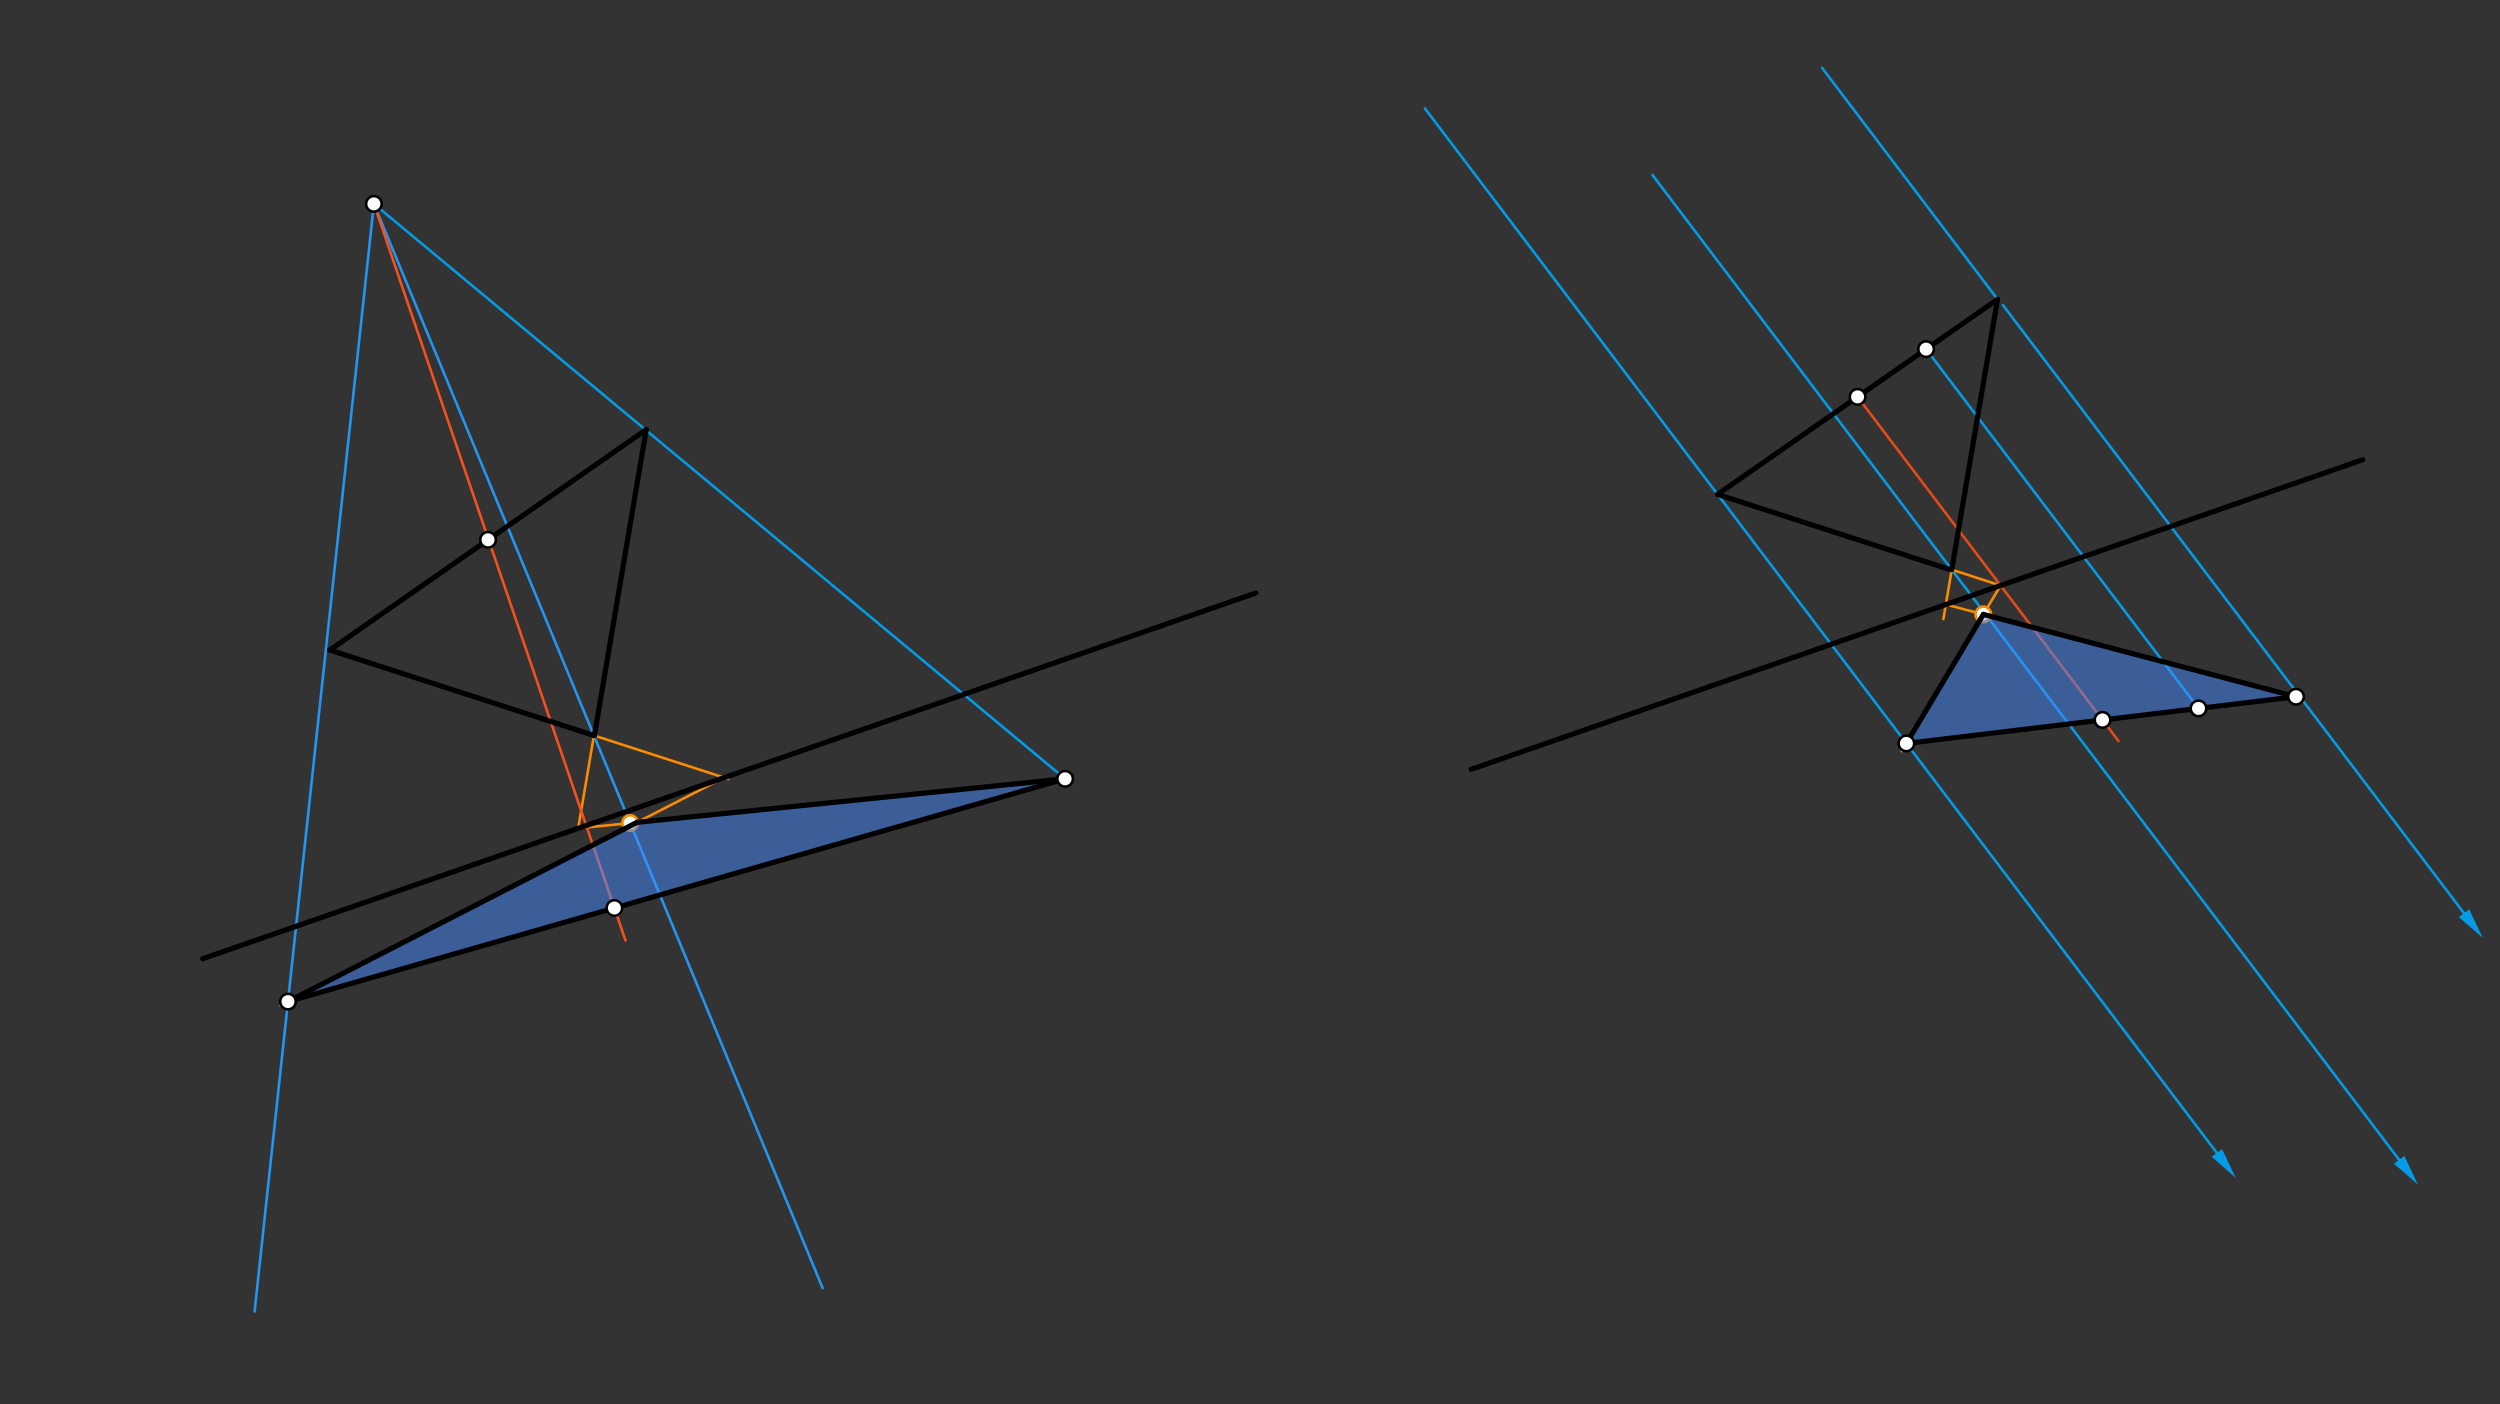 <svg xmlns="http://www.w3.org/2000/svg" class="svg--816" height="100%" preserveAspectRatio="xMidYMid meet" viewBox="0 0 963.78 541.417" width="100%"><rect x="0" y="0" width="963.78" height="541.417" fill="#333333" stroke="none"/><defs><marker id="marker-arrow" markerHeight="16" markerUnits="userSpaceOnUse" markerWidth="24" orient="auto-start-reverse" refX="24" refY="4" viewBox="0 0 24 8"><path d="M 0 0 L 24 4 L 0 8 z" stroke="inherit"></path></marker></defs><g class="aux-layer--949"><g class="element--733"><line stroke="#039BE5" stroke-dasharray="none" stroke-linecap="round" stroke-width="1" x1="144.143" x2="410.614" y1="78.597" y2="300.234"></line></g><g class="element--733"><line stroke="#2196F3" stroke-dasharray="none" stroke-linecap="round" stroke-width="1" x1="144.143" x2="317.143" y1="78.597" y2="496.597"></line></g><g class="element--733"><line stroke="#2196F3" stroke-dasharray="none" stroke-linecap="round" stroke-width="1" x1="144.143" x2="98.143" y1="78.597" y2="505.597"></line></g><g class="element--733"><line stroke="#039BE5" stroke-dasharray="none" stroke-linecap="round" stroke-width="1" x1="772.143" x2="949.893" y1="117.597" y2="352.035"></line><path d="M957.143,361.597 l12,2.5 l0,-5 z" fill="#039BE5" stroke="#039BE5" stroke-width="0" transform="rotate(232.831, 957.143, 361.597)"></path></g><g class="element--733"><line stroke="#039BE5" stroke-dasharray="none" stroke-linecap="round" stroke-width="1" x1="752.416" x2="924.905" y1="219.626" y2="447.125"></line><path d="M932.155,456.687 l12,2.5 l0,-5 z" fill="#039BE5" stroke="#039BE5" stroke-width="0" transform="rotate(232.831, 932.155, 456.687)"></path></g><g class="element--733"><line stroke="#039BE5" stroke-dasharray="none" stroke-linecap="round" stroke-width="1" x1="662.143" x2="854.638" y1="190.597" y2="444.483"></line><path d="M861.888,454.045 l12,2.5 l0,-5 z" fill="#039BE5" stroke="#039BE5" stroke-width="0" transform="rotate(232.831, 861.888, 454.045)"></path></g><g class="element--733"><line stroke="#039BE5" stroke-dasharray="none" stroke-linecap="round" stroke-width="1" x1="662.143" x2="549.331" y1="190.597" y2="41.807"></line></g><g class="element--733"><line stroke="#039BE5" stroke-dasharray="none" stroke-linecap="round" stroke-width="1" x1="752.416" x2="637.046" y1="219.626" y2="67.462"></line></g><g class="element--733"><line stroke="#039BE5" stroke-dasharray="none" stroke-linecap="round" stroke-width="1" x1="770.083" x2="702.454" y1="115.393" y2="26.197"></line></g><g class="element--733"><line stroke="#FB8C00" stroke-dasharray="none" stroke-linecap="round" stroke-width="1" x1="228.963" x2="222.837" y1="283.539" y2="319.683"></line></g><g class="element--733"><line stroke="#FB8C00" stroke-dasharray="none" stroke-linecap="round" stroke-width="1" x1="222.898" x2="410.614" y1="319.325" y2="300.234"></line></g><g class="element--733"><line stroke="#FB8C00" stroke-dasharray="none" stroke-linecap="round" stroke-width="1" x1="752.416" x2="749.194" y1="219.626" y2="238.639"></line></g><g class="element--733"><line stroke="#FB8C00" stroke-dasharray="none" stroke-linecap="round" stroke-width="1" x1="750.142" x2="885.143" y1="233.044" y2="268.597"></line></g><g class="element--733"><line stroke="#FB8C00" stroke-dasharray="none" stroke-linecap="round" stroke-width="1" x1="228.963" x2="280.755" y1="283.539" y2="300.296"></line></g><g class="element--733"><line stroke="#FB8C00" stroke-dasharray="none" stroke-linecap="round" stroke-width="1" x1="279.17" x2="108.143" y1="299.783" y2="387.597"></line></g><g class="element--733"><line stroke="#FB8C00" stroke-dasharray="none" stroke-linecap="round" stroke-width="1" x1="752.416" x2="771.365" y1="219.626" y2="225.757"></line></g><g class="element--733"><line stroke="#FB8C00" stroke-dasharray="none" stroke-linecap="round" stroke-width="1" x1="771.24" x2="733.143" y1="225.716" y2="289.597"></line></g><g class="element--733"><line stroke="#039BE5" stroke-dasharray="none" stroke-linecap="round" stroke-width="1" x1="742.531" x2="847.79" y1="134.589" y2="273.417"></line></g><g class="element--733"><line stroke="#F4511E" stroke-dasharray="none" stroke-linecap="round" stroke-width="1" x1="144.143" x2="241.143" y1="78.597" y2="362.597"></line></g><g class="element--733"><line stroke="#E64A19" stroke-dasharray="none" stroke-linecap="round" stroke-width="1" x1="716.113" x2="816.698" y1="152.995" y2="285.66"></line></g><g class="element--733"><circle cx="242.931" cy="317.288" r="3" stroke="#FB8C00" stroke-width="1" fill="#ffffff"></circle>}</g><g class="element--733"><circle cx="764.6" cy="236.851" r="3" stroke="#FB8C00" stroke-width="1" fill="#ffffff"></circle>}</g><g class="element--733"><circle cx="236.856" cy="350.047" r="3" stroke="#F4511E" stroke-width="1" fill="#ffffff"></circle>}</g></g><g class="main-layer--75a"><g class="element--733"><g fill="#448aff" opacity="0.5"><path d="M 245.607 317.016 L 111.014 386.123 L 410.614 300.234 L 245.607 317.016 Z" stroke="none"></path></g></g><g class="element--733"><g fill="#448aff" opacity="0.5"><path d="M 764.6 236.851 L 734.931 286.599 L 885.143 268.597 L 764.6 236.851 Z" stroke="none"></path></g></g><g class="element--733"><line stroke="#000000" stroke-dasharray="none" stroke-linecap="round" stroke-width="2" x1="78.143" x2="484.143" y1="369.597" y2="228.597"></line></g><g class="element--733"><line stroke="#000000" stroke-dasharray="none" stroke-linecap="round" stroke-width="2" x1="567.143" x2="910.864" y1="296.597" y2="177.226"></line></g><g class="element--733"><line stroke="#000000" stroke-dasharray="none" stroke-linecap="round" stroke-width="2" x1="127.143" x2="249.143" y1="250.597" y2="165.597"></line></g><g class="element--733"><line stroke="#000000" stroke-dasharray="none" stroke-linecap="round" stroke-width="2" x1="127.143" x2="229.143" y1="250.597" y2="283.597"></line></g><g class="element--733"><line stroke="#000000" stroke-dasharray="none" stroke-linecap="round" stroke-width="2" x1="229.143" x2="249.143" y1="283.597" y2="165.597"></line></g><g class="element--733"><line stroke="#000000" stroke-dasharray="none" stroke-linecap="round" stroke-width="2" x1="662.143" x2="770.083" y1="190.597" y2="115.393"></line></g><g class="element--733"><line stroke="#000000" stroke-dasharray="none" stroke-linecap="round" stroke-width="2" x1="770.083" x2="753.751" y1="115.393" y2="211.751"></line></g><g class="element--733"><line stroke="#000000" stroke-dasharray="none" stroke-linecap="round" stroke-width="2" x1="662.143" x2="751.266" y1="190.597" y2="219.431"></line></g><g class="element--733"><line stroke="#000000" stroke-dasharray="none" stroke-linecap="round" stroke-width="2" x1="753.751" x2="752.416" y1="211.751" y2="219.626"></line></g><g class="element--733"><line stroke="#000000" stroke-dasharray="none" stroke-linecap="round" stroke-width="2" x1="245.607" x2="111.014" y1="317.016" y2="386.123"></line></g><g class="element--733"><line stroke="#000000" stroke-dasharray="none" stroke-linecap="round" stroke-width="2" x1="111.014" x2="410.614" y1="386.123" y2="300.234"></line></g><g class="element--733"><line stroke="#000000" stroke-dasharray="none" stroke-linecap="round" stroke-width="2" x1="410.614" x2="245.607" y1="300.234" y2="317.016"></line></g><g class="element--733"><line stroke="#000000" stroke-dasharray="none" stroke-linecap="round" stroke-width="2" x1="764.6" x2="734.931" y1="236.851" y2="286.599"></line></g><g class="element--733"><line stroke="#000000" stroke-dasharray="none" stroke-linecap="round" stroke-width="2" x1="734.931" x2="885.143" y1="286.599" y2="268.597"></line></g><g class="element--733"><line stroke="#000000" stroke-dasharray="none" stroke-linecap="round" stroke-width="2" x1="885.143" x2="764.6" y1="268.597" y2="236.851"></line></g><g class="element--733"><circle cx="144.143" cy="78.597" r="3" stroke="#000000" stroke-width="1" fill="#ffffff"></circle>}</g><g class="element--733"><circle cx="410.614" cy="300.234" r="3" stroke="#000000" stroke-width="1" fill="#ffffff"></circle>}</g><g class="element--733"><circle cx="885.143" cy="268.597" r="3" stroke="#000000" stroke-width="1" fill="#ffffff"></circle>}</g><g class="element--733"><circle cx="111.014" cy="386.123" r="3" stroke="#000000" stroke-width="1" fill="#ffffff"></circle>}</g><g class="element--733"><circle cx="734.931" cy="286.599" r="3" stroke="#000000" stroke-width="1" fill="#ffffff"></circle>}</g><g class="element--733"><circle cx="742.531" cy="134.589" r="3" stroke="#000000" stroke-width="1" fill="#ffffff"></circle>}</g><g class="element--733"><circle cx="847.551" cy="273.102" r="3" stroke="#000000" stroke-width="1" fill="#ffffff"></circle>}</g><g class="element--733"><circle cx="716.113" cy="152.995" r="3" stroke="#000000" stroke-width="1" fill="#ffffff"></circle>}</g><g class="element--733"><circle cx="188.143" cy="208.097" r="3" stroke="#000000" stroke-width="1" fill="#ffffff"></circle>}</g><g class="element--733"><circle cx="236.856" cy="350.047" r="3" stroke="#000000" stroke-width="1" fill="#ffffff"></circle>}</g><g class="element--733"><circle cx="810.54" cy="277.538" r="3" stroke="#000000" stroke-width="1" fill="#ffffff"></circle>}</g></g><g class="snaps-layer--ac6"></g><g class="temp-layer--52d"></g></svg>